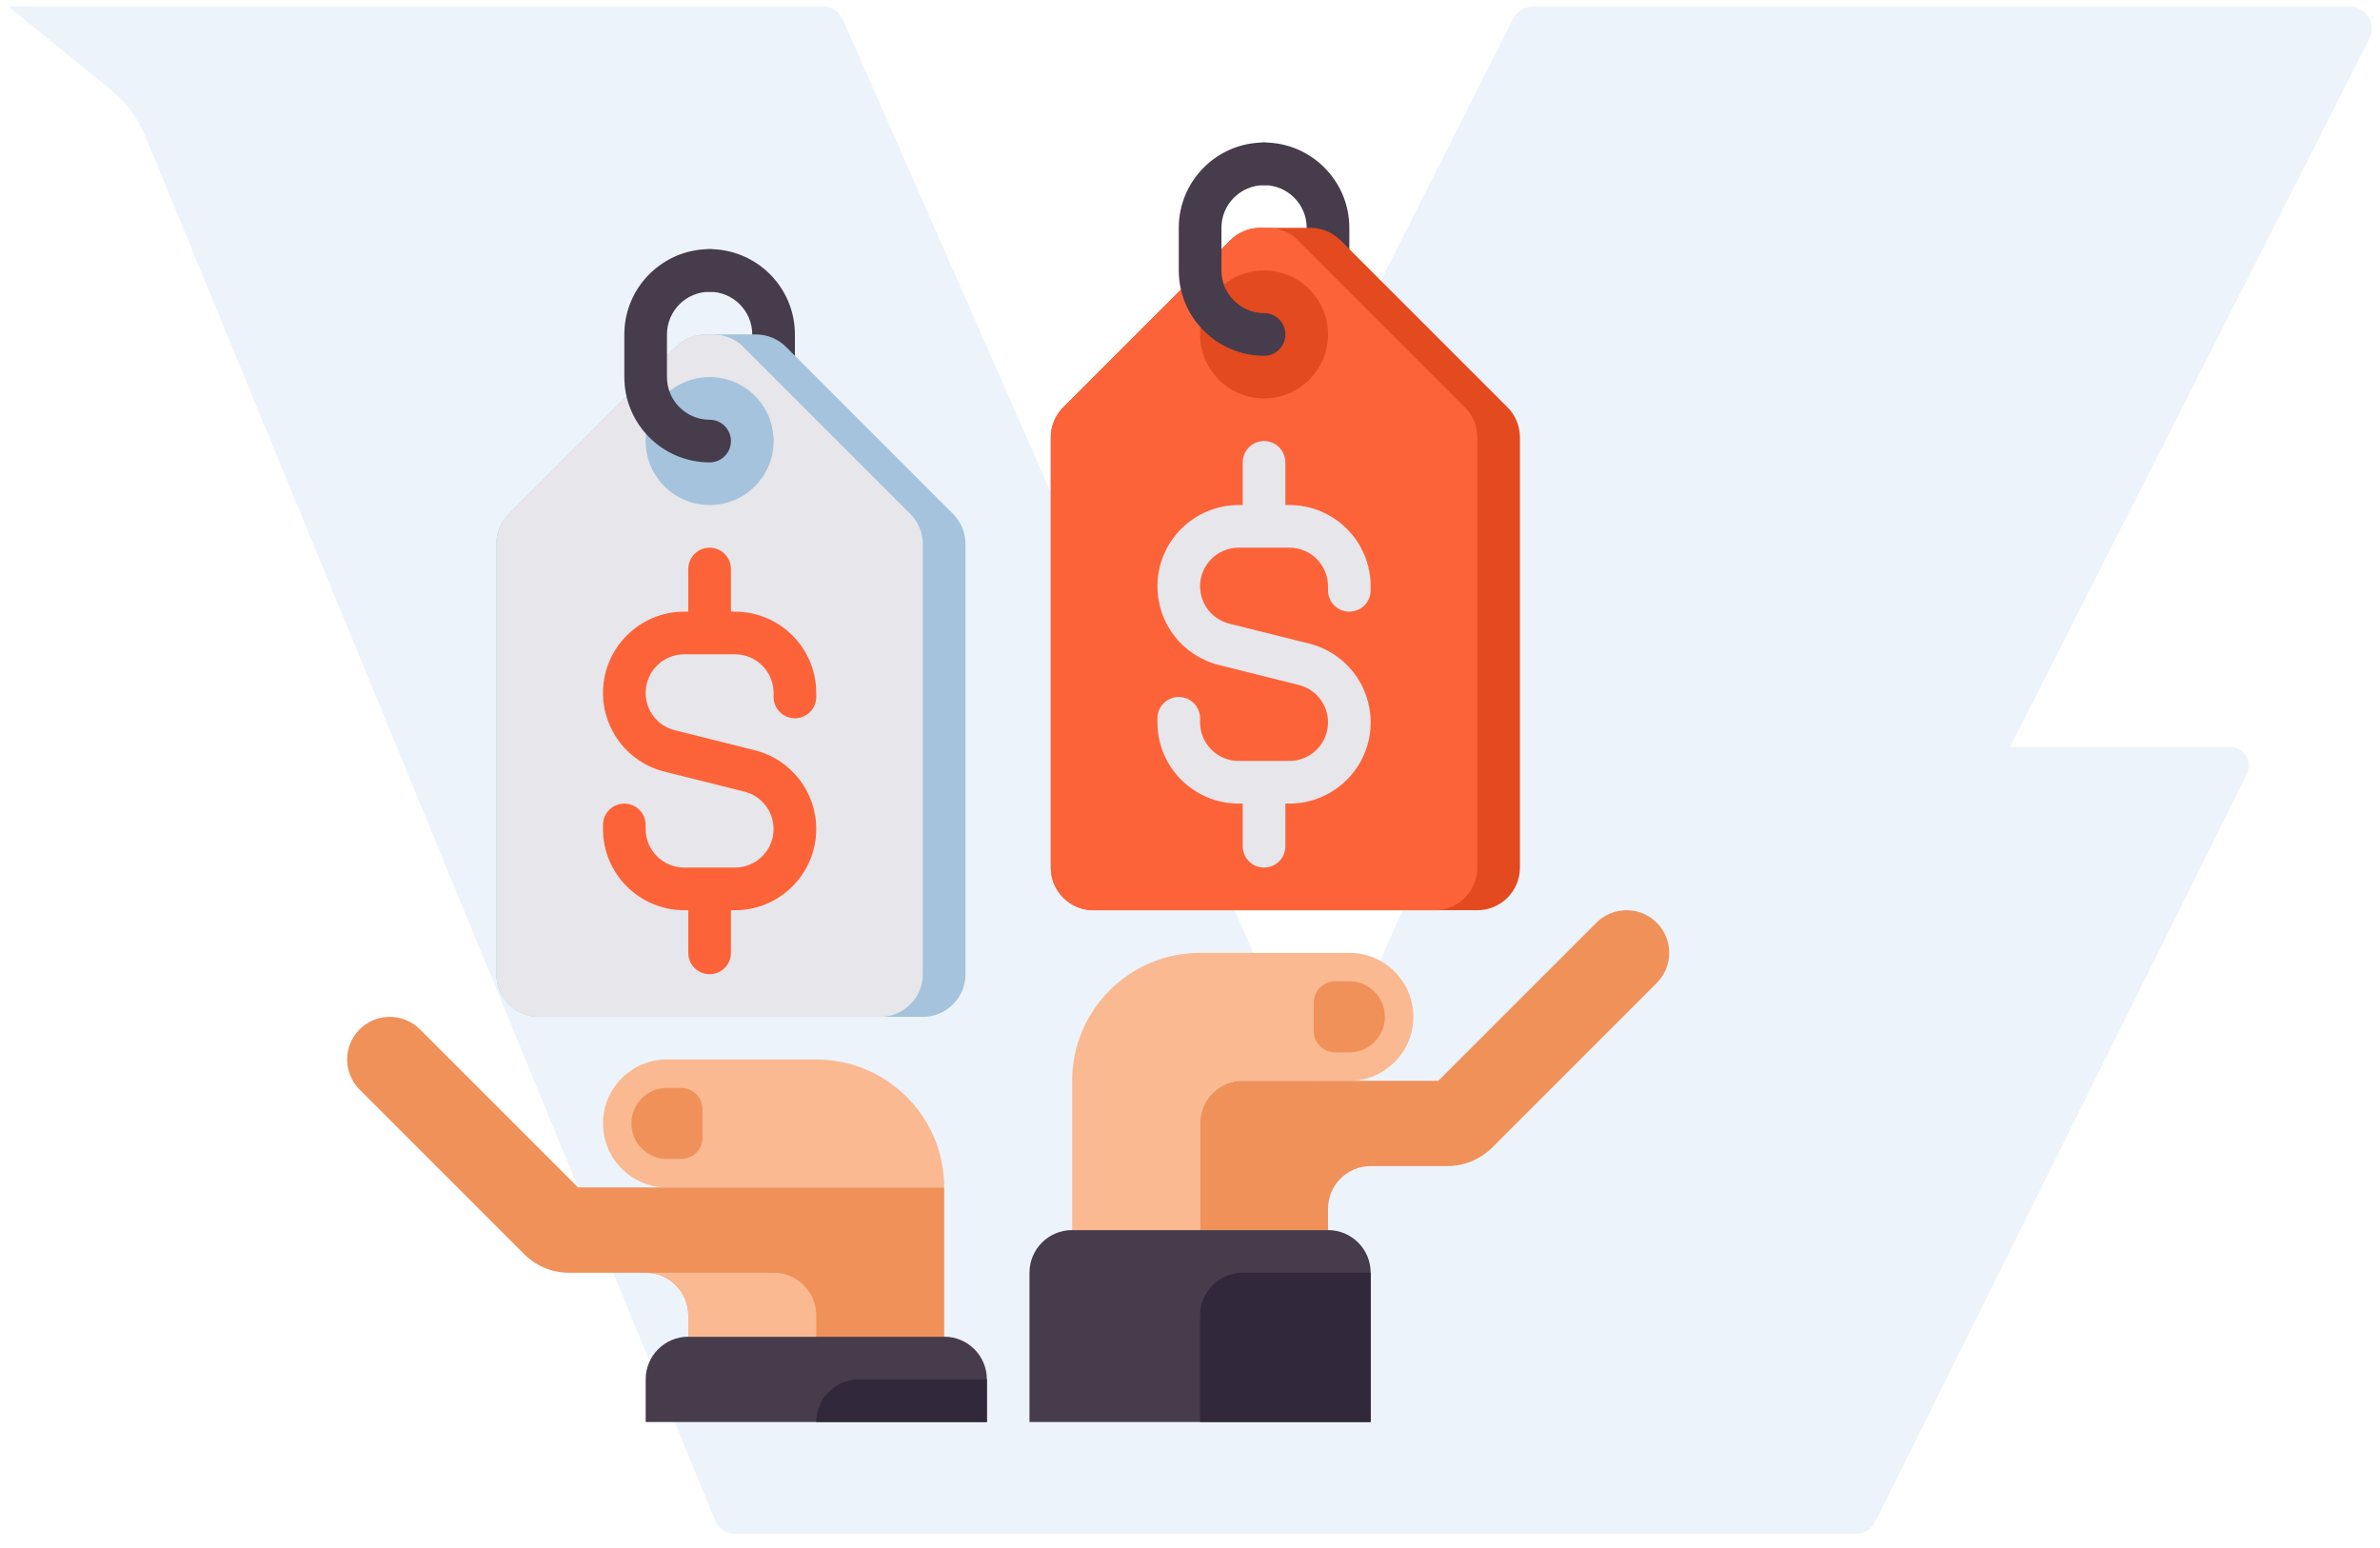 <?xml version="1.0" encoding="UTF-8"?>
<svg xmlns="http://www.w3.org/2000/svg" width="143" height="93" viewBox="0 0 143 93" fill="none">
  <path d="M0.494 0.382L6.671 5.408C7.577 6.144 8.284 7.095 8.729 8.175L42.961 91.334C43.062 91.579 43.233 91.79 43.454 91.938C43.675 92.085 43.934 92.164 44.2 92.163H111.478C111.728 92.163 111.972 92.094 112.184 91.962C112.397 91.831 112.568 91.643 112.679 91.42L134.998 46.512C135.084 46.34 135.124 46.148 135.116 45.956C135.107 45.763 135.049 45.576 134.947 45.412C134.846 45.249 134.704 45.113 134.536 45.02C134.367 44.926 134.178 44.877 133.985 44.877H120.771L142.36 2.329C142.464 2.125 142.513 1.897 142.504 1.668C142.494 1.439 142.427 1.217 142.307 1.021C142.187 0.826 142.019 0.665 141.819 0.553C141.619 0.441 141.393 0.382 141.164 0.382H92.119C91.871 0.381 91.628 0.45 91.416 0.579C91.204 0.709 91.033 0.894 90.92 1.116L69.377 43.766L50.649 1.182C50.544 0.944 50.371 0.741 50.153 0.599C49.935 0.457 49.681 0.382 49.42 0.382H0.494ZM78.527 64.567L69.867 44.877H86.842C87.031 44.877 87.216 44.924 87.382 45.014C87.547 45.104 87.688 45.233 87.791 45.391C87.894 45.549 87.956 45.73 87.971 45.918C87.987 46.105 87.955 46.294 87.879 46.467L79.917 64.567C79.858 64.702 79.761 64.817 79.637 64.898C79.514 64.979 79.37 65.022 79.222 65.022C79.075 65.022 78.93 64.979 78.807 64.898C78.683 64.817 78.586 64.702 78.527 64.567Z" fill="#EDF3FA"></path>
  <path d="M42.637 27.781C41.929 27.781 41.355 27.208 41.355 26.5C41.355 25.792 41.929 25.219 42.637 25.219C44.05 25.219 45.199 24.069 45.199 22.656V20.094C45.199 18.681 44.05 17.531 42.637 17.531C41.929 17.531 41.355 16.958 41.355 16.25C41.355 15.542 41.929 14.969 42.637 14.969C45.463 14.969 47.762 17.268 47.762 20.094V22.656C47.762 25.482 45.463 27.781 42.637 27.781Z" fill="#463C4B"></path>
  <path d="M57.261 30.875L47.231 20.844C46.751 20.364 46.099 20.094 45.419 20.094H42.417C41.737 20.094 41.085 20.364 40.605 20.844L30.575 30.875C30.094 31.355 29.824 32.007 29.824 32.686V58.531C29.824 59.947 30.972 61.094 32.387 61.094H55.449C56.864 61.094 58.012 59.947 58.012 58.531V32.687C58.012 32.007 57.742 31.355 57.261 30.875Z" fill="#A5C3DC"></path>
  <path d="M29.824 32.686V58.531C29.824 59.947 30.971 61.094 32.387 61.094H52.887C54.302 61.094 55.449 59.947 55.449 58.531V32.686C55.449 32.007 55.179 31.355 54.699 30.874L44.669 20.844C44.188 20.364 43.536 20.094 42.857 20.094H42.417C41.737 20.094 41.086 20.364 40.605 20.844L30.575 30.874C30.094 31.355 29.824 32.007 29.824 32.686Z" fill="#E6E6EB"></path>
  <path d="M42.639 30.344C44.761 30.344 46.482 28.623 46.482 26.5C46.482 24.377 44.761 22.656 42.639 22.656C40.516 22.656 38.795 24.377 38.795 26.5C38.795 28.623 40.516 30.344 42.639 30.344Z" fill="#A5C3DC"></path>
  <path d="M47.762 43.156C48.469 43.156 49.043 42.583 49.043 41.875V41.629C49.043 38.938 46.854 36.75 44.164 36.75H43.918V34.188C43.918 33.48 43.344 32.906 42.637 32.906C41.929 32.906 41.355 33.48 41.355 34.188V36.75H41.109C38.419 36.75 36.23 38.938 36.23 41.629C36.23 43.871 37.75 45.818 39.926 46.362L44.726 47.562C45.759 47.82 46.48 48.744 46.48 49.809C46.48 51.086 45.441 52.125 44.164 52.125H41.109C39.832 52.125 38.793 51.086 38.793 49.809V49.562C38.793 48.855 38.219 48.281 37.512 48.281C36.804 48.281 36.23 48.855 36.23 49.562V49.809C36.23 52.499 38.419 54.688 41.109 54.688H41.355V57.25C41.355 57.958 41.929 58.531 42.637 58.531C43.344 58.531 43.918 57.958 43.918 57.25V54.688H44.164C46.854 54.688 49.043 52.499 49.043 49.809C49.043 47.566 47.523 45.62 45.347 45.076L40.547 43.876C39.514 43.617 38.793 42.693 38.793 41.629C38.793 40.351 39.832 39.312 41.109 39.312H44.164C45.441 39.312 46.48 40.351 46.48 41.629V41.875C46.48 42.583 47.054 43.156 47.762 43.156Z" fill="#FC6338"></path>
  <path d="M79.793 73.906H64.418C63.003 73.906 61.855 75.053 61.855 76.469V85.438H82.356V76.469C82.356 75.053 81.208 73.906 79.793 73.906Z" fill="#463C4B"></path>
  <path d="M82.356 76.469H74.668C73.253 76.469 72.106 77.616 72.106 79.031V85.438H82.356V76.469Z" fill="#32283C"></path>
  <path d="M81.076 57.25H72.107C67.862 57.25 64.42 60.692 64.42 64.938V73.906H72.107V67.5C72.107 66.085 73.255 64.938 74.67 64.938H81.076C83.199 64.938 84.92 63.217 84.92 61.094C84.92 58.971 83.199 57.25 81.076 57.25Z" fill="#FAB991"></path>
  <path d="M99.542 55.438C98.542 54.437 96.919 54.437 95.918 55.438L86.419 64.937H74.668C73.253 64.937 72.106 66.085 72.106 67.5V73.906H79.793V72.625C79.793 71.21 80.94 70.062 82.356 70.062H86.95C87.977 70.062 88.942 69.663 89.668 68.937L99.543 59.062C100.543 58.061 100.543 56.439 99.542 55.438Z" fill="#F0915A"></path>
  <path d="M81.075 63.229H80.221C79.513 63.229 78.939 62.655 78.939 61.948V60.239C78.939 59.532 79.513 58.958 80.221 58.958H81.075C82.254 58.958 83.21 59.914 83.21 61.093C83.21 62.273 82.254 63.229 81.075 63.229Z" fill="#F0915A"></path>
  <path d="M56.732 80.312H41.357C39.942 80.312 38.795 81.46 38.795 82.875V85.438H59.295V82.875C59.295 81.46 58.148 80.312 56.732 80.312Z" fill="#463C4B"></path>
  <path d="M59.295 82.875H51.607C50.192 82.875 49.045 84.022 49.045 85.438H59.295V82.875Z" fill="#32283C"></path>
  <path d="M40.076 63.656H49.045C53.291 63.656 56.732 67.098 56.732 71.344H40.076C37.953 71.344 36.232 69.623 36.232 67.5C36.232 65.377 37.953 63.656 40.076 63.656Z" fill="#FAB991"></path>
  <path d="M40.073 69.635H40.927C41.635 69.635 42.208 69.061 42.208 68.354V66.645C42.208 65.938 41.635 65.364 40.927 65.364H40.073C38.894 65.364 37.938 66.32 37.938 67.5C37.938 68.679 38.894 69.635 40.073 69.635Z" fill="#F0915A"></path>
  <path d="M34.731 71.344L25.232 61.844C24.231 60.844 22.609 60.844 21.608 61.844C20.607 62.845 20.607 64.467 21.608 65.468L31.483 75.343C32.209 76.069 33.174 76.469 34.201 76.469H38.795C40.21 76.469 41.357 77.616 41.357 79.031V80.312H56.732V71.344H34.731Z" fill="#F0915A"></path>
  <path d="M38.795 76.469C40.21 76.469 41.357 77.616 41.357 79.031V80.312H49.045V79.031C49.045 77.616 47.898 76.469 46.482 76.469H38.795Z" fill="#FAB991"></path>
  <path d="M42.637 27.781C39.811 27.781 37.512 25.482 37.512 22.656V20.094C37.512 17.268 39.811 14.969 42.637 14.969C43.344 14.969 43.918 15.542 43.918 16.25C43.918 16.958 43.344 17.531 42.637 17.531C41.224 17.531 40.074 18.681 40.074 20.094V22.656C40.074 24.069 41.224 25.219 42.637 25.219C43.344 25.219 43.918 25.792 43.918 26.5C43.918 27.208 43.344 27.781 42.637 27.781Z" fill="#463C4B"></path>
  <path d="M75.949 21.375C75.242 21.375 74.668 20.801 74.668 20.094C74.668 19.386 75.242 18.812 75.949 18.812C77.362 18.812 78.512 17.663 78.512 16.25V13.688C78.512 12.275 77.362 11.125 75.949 11.125C75.242 11.125 74.668 10.551 74.668 9.844C74.668 9.136 75.242 8.562 75.949 8.562C78.775 8.562 81.074 10.861 81.074 13.688V16.25C81.074 19.076 78.775 21.375 75.949 21.375Z" fill="#463C4B"></path>
  <path d="M90.574 24.468L80.543 14.438C80.063 13.957 79.411 13.688 78.731 13.688H75.729C75.05 13.688 74.398 13.957 73.917 14.438L63.887 24.468C63.407 24.949 63.137 25.601 63.137 26.28V52.125C63.137 53.541 64.284 54.688 65.699 54.688H88.762C90.177 54.688 91.324 53.541 91.324 52.125V26.28C91.324 25.601 91.054 24.949 90.574 24.468Z" fill="#E34A1F"></path>
  <path d="M63.139 26.28V52.125C63.139 53.54 64.286 54.688 65.701 54.688H86.201C87.617 54.688 88.764 53.54 88.764 52.125V26.28C88.764 25.601 88.494 24.949 88.013 24.468L77.983 14.438C77.502 13.957 76.851 13.688 76.171 13.688H75.731C75.052 13.688 74.4 13.957 73.919 14.438L63.889 24.468C63.409 24.949 63.139 25.601 63.139 26.28Z" fill="#FC6338"></path>
  <path d="M75.949 23.938C78.072 23.938 79.793 22.217 79.793 20.094C79.793 17.971 78.072 16.25 75.949 16.25C73.826 16.25 72.106 17.971 72.106 20.094C72.106 22.217 73.826 23.938 75.949 23.938Z" fill="#E34A1F"></path>
  <path d="M81.074 36.75C81.782 36.75 82.356 36.176 82.356 35.469V35.222C82.356 32.532 80.167 30.344 77.477 30.344H77.231V27.781C77.231 27.074 76.657 26.5 75.949 26.5C75.242 26.5 74.668 27.074 74.668 27.781V30.344H74.422C71.731 30.344 69.543 32.532 69.543 35.222C69.543 37.465 71.062 39.411 73.238 39.956L78.038 41.155C79.072 41.414 79.793 42.338 79.793 43.403C79.793 44.68 78.754 45.719 77.477 45.719H74.422C73.144 45.719 72.106 44.68 72.106 43.403V43.156C72.106 42.449 71.532 41.875 70.824 41.875C70.117 41.875 69.543 42.449 69.543 43.156V43.403C69.543 46.093 71.731 48.281 74.422 48.281H74.668V50.844C74.668 51.551 75.242 52.125 75.949 52.125C76.657 52.125 77.231 51.551 77.231 50.844V48.281H77.477C80.167 48.281 82.356 46.093 82.356 43.403C82.356 41.16 80.836 39.214 78.66 38.669L73.86 37.47C72.827 37.211 72.106 36.287 72.106 35.222C72.106 33.945 73.144 32.906 74.422 32.906H77.477C78.754 32.906 79.793 33.945 79.793 35.222V35.469C79.793 36.176 80.367 36.75 81.074 36.75Z" fill="#E6E6EB"></path>
  <path d="M75.951 21.375C73.125 21.375 70.826 19.076 70.826 16.25V13.688C70.826 10.861 73.125 8.562 75.951 8.562C76.659 8.562 77.232 9.136 77.232 9.844C77.232 10.551 76.659 11.125 75.951 11.125C74.538 11.125 73.389 12.275 73.389 13.688V16.25C73.389 17.663 74.538 18.812 75.951 18.812C76.659 18.812 77.232 19.386 77.232 20.094C77.232 20.801 76.659 21.375 75.951 21.375Z" fill="#463C4B"></path>
</svg>
